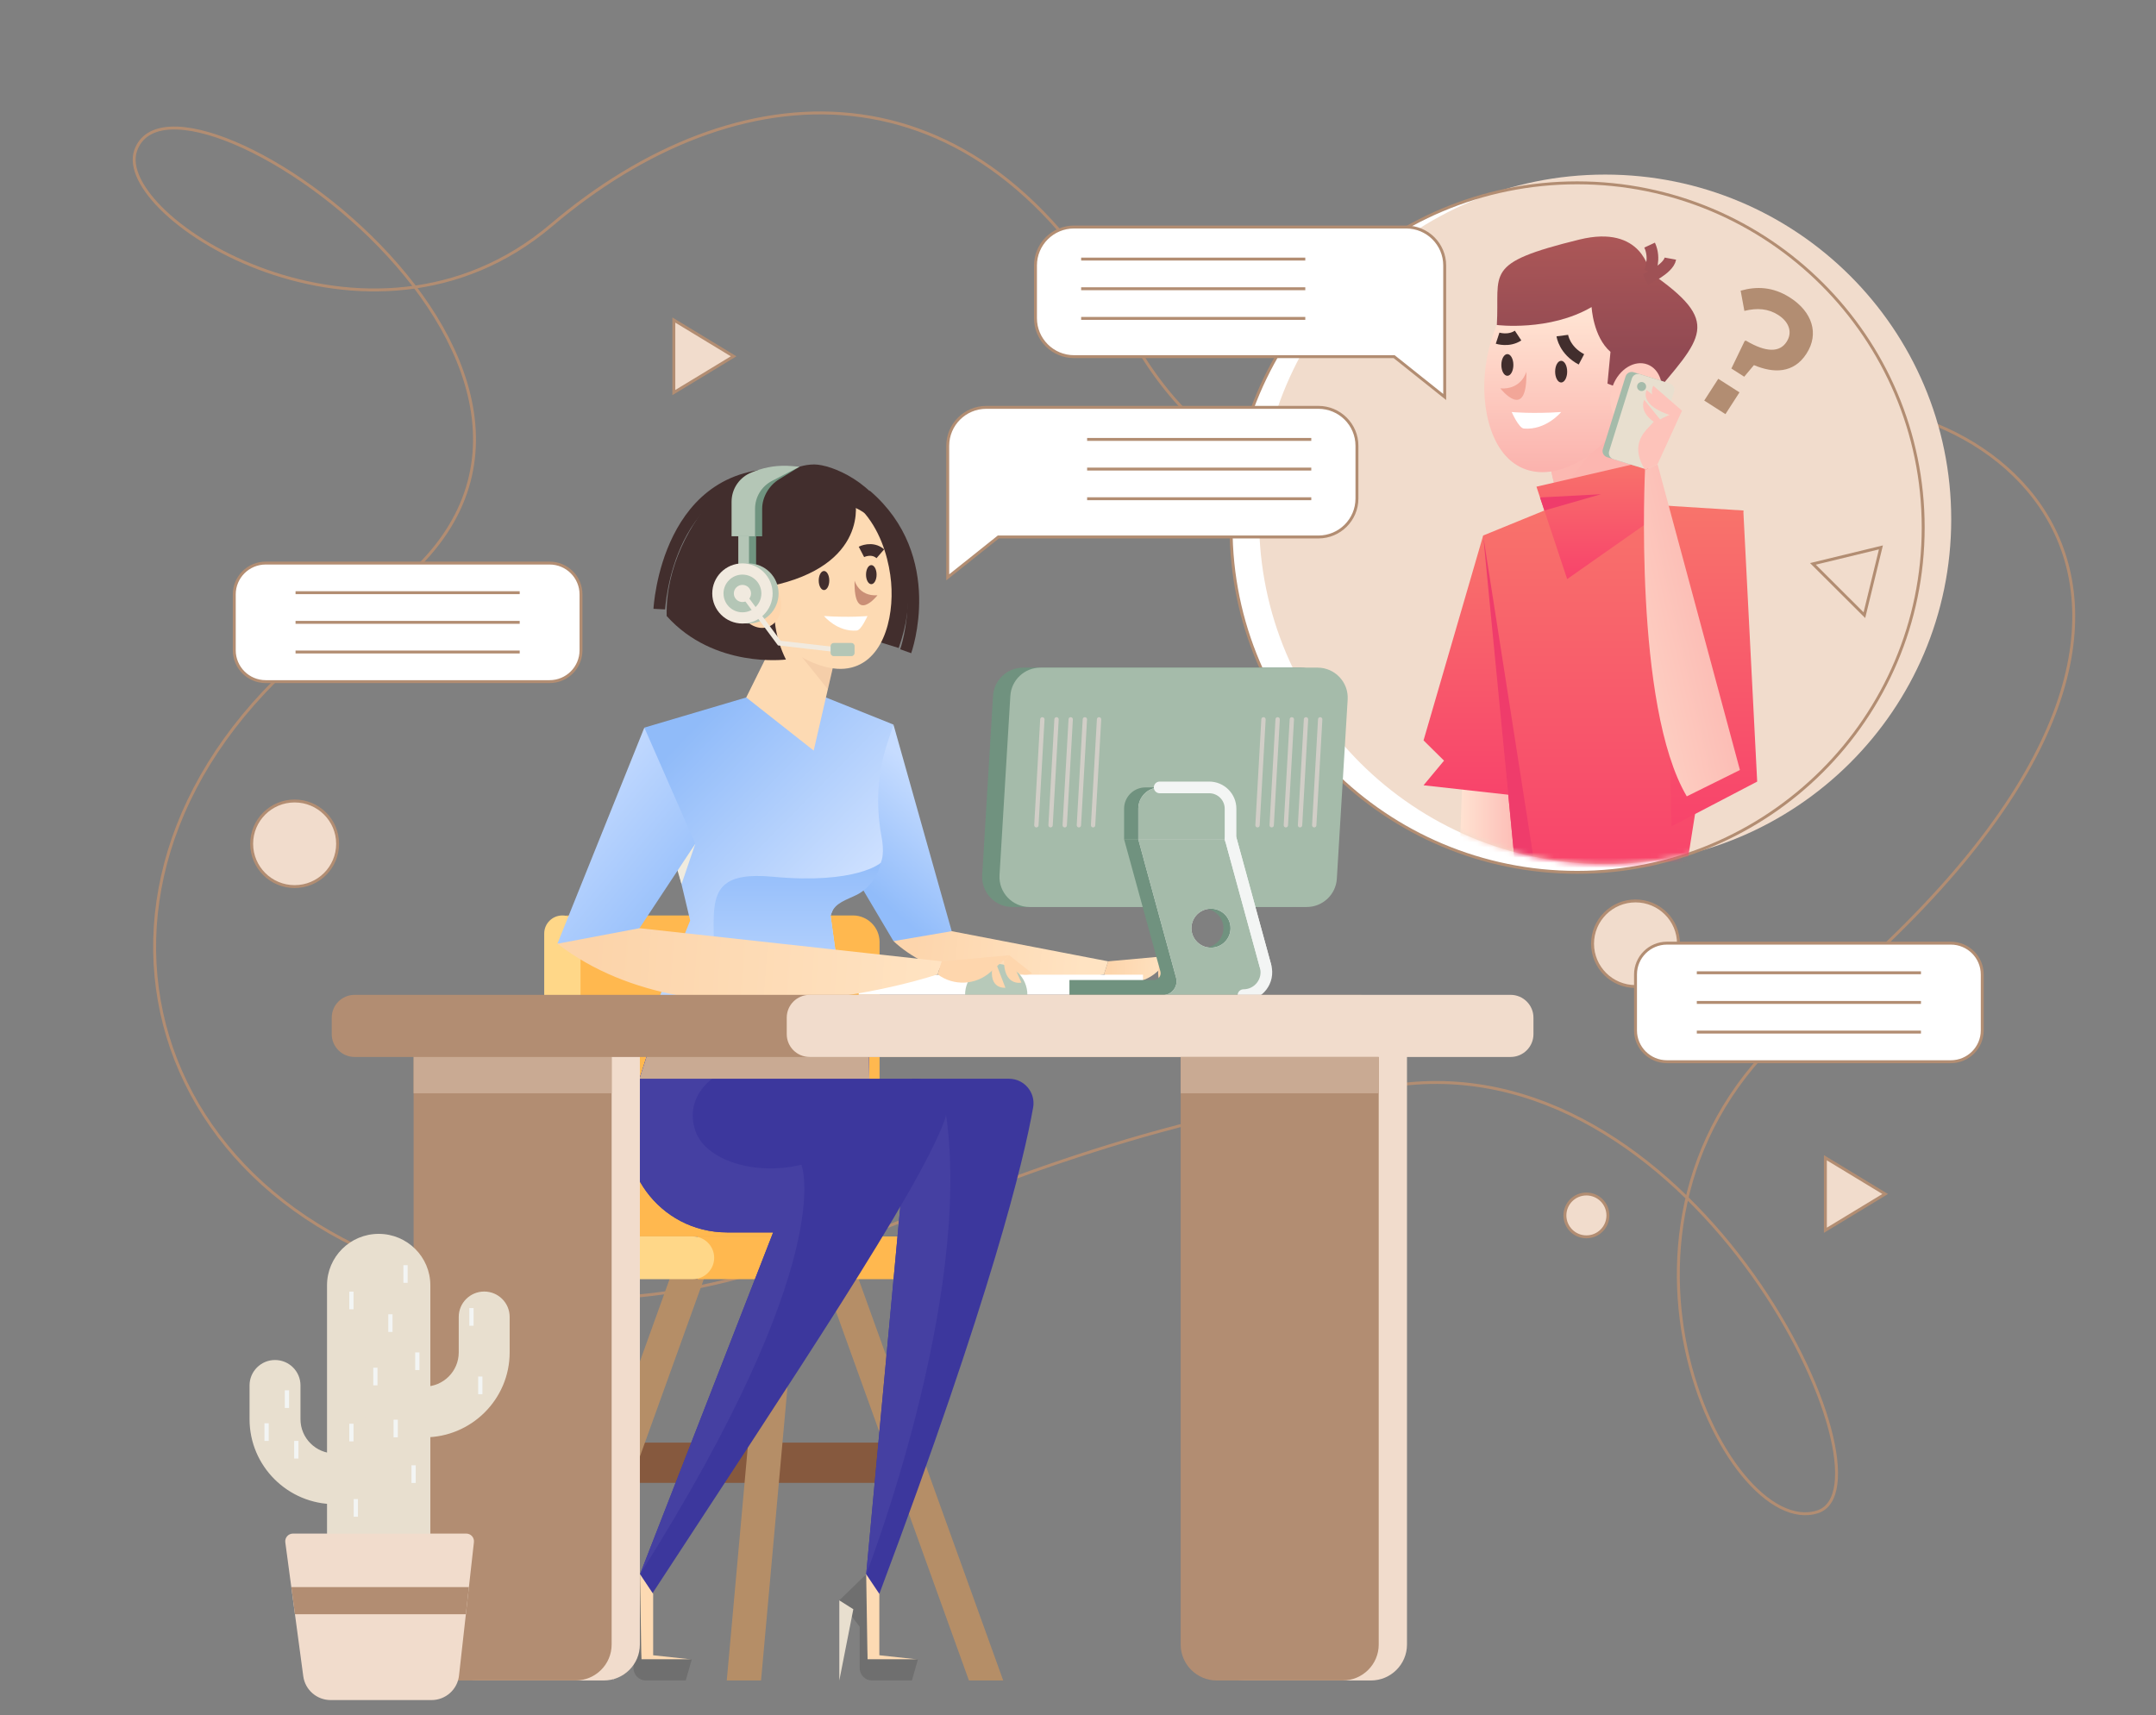 <svg width="421" height="335" viewBox="0 0 421 335" fill="none" xmlns="http://www.w3.org/2000/svg">
<rect x="0" y="0" width="421" height="335" fill="#808080" stroke="none"/>
<path d="M351.813 198.888C305.679 236.567 336.762 301.231 354.941 295.258C371.17 289.922 331.916 205.088 273.928 211.788C178.441 222.816 151.543 266.804 86.477 249.6C20.953 232.28 8.23 159.792 71.835 118.422C135.221 77.199 34.417 6.661 26.485 29.419C21.959 42.402 71.995 74.254 107.704 43.946C143.413 13.638 190.692 9.757 220.389 64.899C250.086 120.041 310.681 87.388 349.379 79.804C388.078 72.219 450.962 117.906 351.813 198.888Z" stroke="#B28D72" stroke-width="0.57" stroke-miterlimit="10"/>
<path d="M307.966 170.371C345.287 170.371 375.541 140.226 375.541 103.039C375.541 65.853 345.287 35.707 307.966 35.707C270.646 35.707 240.392 65.853 240.392 103.039C240.392 140.226 270.646 170.371 307.966 170.371Z" fill="white"/>
<path d="M313.439 168.761C350.759 168.761 381.014 138.615 381.014 101.428C381.014 64.242 350.759 34.096 313.439 34.096C276.118 34.096 245.864 64.242 245.864 101.428C245.864 138.615 276.118 168.761 313.439 168.761Z" fill="#F1DCCC"/>
<path d="M307.966 170.371C345.287 170.371 375.541 140.226 375.541 103.039C375.541 65.853 345.287 35.707 307.966 35.707C270.646 35.707 240.392 65.853 240.392 103.039C240.392 140.226 270.646 170.371 307.966 170.371Z" stroke="#B28D72" stroke-width="0.57" stroke-miterlimit="10"/>
<mask id="mask0_117_345" style="mask-type:alpha" maskUnits="userSpaceOnUse" x="245" y="34" width="137" height="135">
<path d="M313.439 168.761C350.759 168.761 381.014 138.615 381.014 101.428C381.014 64.242 350.759 34.096 313.439 34.096C276.118 34.096 245.864 64.242 245.864 101.428C245.864 138.615 276.118 168.761 313.439 168.761Z" fill="white"/>
</mask>
<g mask="url(#mask0_117_345)">
<path d="M296.068 170.371H284.895L285.774 145.965H295.516L296.068 170.371Z" fill="url(#paint0_linear_117_345)"/>
<path d="M289.618 104.587L277.974 144.602L281.973 148.558L277.974 153.369L299.179 155.735L289.618 104.587Z" fill="url(#paint1_linear_117_345)"/>
<path d="M296.068 171.248H329.041L340.416 99.704L322.119 98.559L301.566 99.704L289.618 104.587L296.068 171.248Z" fill="url(#paint2_linear_117_345)"/>
<path d="M307.136 110.368L322.119 98.559L316.634 80.471L300.72 82.551L307.136 110.368Z" fill="#FCB6B0"/>
<path d="M303.995 96.743L311.325 87.631L300.72 82.551L303.995 96.743Z" fill="#FCB8B1"/>
<path d="M289.943 72.928C289.206 81.247 291.955 91.445 300.303 92.179C308.652 92.913 318.756 83.017 319.493 74.698C320.229 66.38 323.315 52.549 311.99 51.551C295.538 50.104 290.679 64.606 289.943 72.928Z" fill="url(#paint3_linear_117_345)"/>
<path d="M305.073 65.541C305.073 65.541 305.448 68.419 308.803 70.185" stroke="#422E2D" stroke-width="2.28" stroke-miterlimit="10"/>
<path d="M292.438 66.044C292.438 66.044 294.598 66.753 296.434 65.537" stroke="#422E2D" stroke-width="2.28" stroke-miterlimit="10"/>
<path d="M295.192 80.471C295.192 80.471 299.078 80.856 304.846 80.471C304.846 80.471 301.912 84.061 297.563 83.697C296.565 83.613 295.192 80.471 295.192 80.471Z" fill="white"/>
<path d="M304.845 74.703C305.494 74.703 306.02 73.754 306.02 72.584C306.02 71.414 305.494 70.466 304.845 70.466C304.197 70.466 303.671 71.414 303.671 72.584C303.671 73.754 304.197 74.703 304.845 74.703Z" fill="#422E2D"/>
<path d="M294.342 73.394C294.99 73.394 295.516 72.445 295.516 71.275C295.516 70.105 294.99 69.157 294.342 69.157C293.693 69.157 293.167 70.105 293.167 71.275C293.167 72.445 293.693 73.394 294.342 73.394Z" fill="#422E2D"/>
<path d="M298.055 72.584C298.055 72.584 297.159 76.129 292.97 75.86C292.97 75.86 298.27 82.627 298.055 72.584Z" fill="#F2A698"/>
<path d="M322.119 78.088C332.493 65.726 336.442 63.058 322.119 53.162C322.119 53.162 320.721 43.761 308.403 46.786C289.416 51.45 292.902 53.162 292.287 63.473C292.287 63.473 302.526 64.782 310.79 59.97C310.79 59.97 311.076 65.763 314.478 68.721L313.889 74.921L322.119 78.088Z" fill="url(#paint4_linear_117_345)"/>
<path d="M322.119 53.162C322.119 53.162 323.365 50.569 322.119 47.868" stroke="#9F5155" stroke-width="2.28" stroke-miterlimit="10"/>
<path d="M321.281 54.584C321.281 54.584 325.79 52.583 326.169 50.511" stroke="#9F5155" stroke-width="2.28" stroke-miterlimit="10"/>
<path d="M324.034 78.725C325.256 75.504 324.212 72.127 321.702 71.181C319.193 70.236 316.167 72.08 314.945 75.3C313.723 78.52 314.767 81.897 317.277 82.843C319.787 83.789 322.812 81.945 324.034 78.725Z" fill="#FECCC0"/>
<path d="M325.092 99.704L321.282 90.119L300.021 95.052L306.021 113.098L325.092 99.704Z" fill="url(#paint5_linear_117_345)"/>
<path d="M300.721 97.158L312.627 96.525L301.567 99.704L300.721 97.158Z" fill="#EF3C6B"/>
<path d="M340.416 99.704L343.123 152.648L326.393 161.39L325.092 99.704H340.416Z" fill="url(#paint6_linear_117_345)"/>
<path d="M319.379 91.017L313.809 89.284C313.148 89.079 312.778 88.378 312.984 87.719L317.425 73.52C317.632 72.861 318.335 72.492 318.996 72.698L324.566 74.43C325.227 74.635 325.597 75.336 325.391 75.995L320.949 90.194C320.739 90.857 320.04 91.222 319.379 91.017Z" fill="#A5BBAA"/>
<path d="M320.894 91.491L315.042 89.674C314.381 89.469 314.011 88.768 314.217 88.109L318.659 73.91C318.865 73.251 319.568 72.882 320.229 73.088L326.081 74.904C326.742 75.109 327.112 75.81 326.906 76.469L322.465 90.668C322.258 91.327 321.555 91.696 320.894 91.491Z" fill="#E8DFCF"/>
<path d="M320.553 76.372C321.041 76.372 321.437 75.978 321.437 75.491C321.437 75.005 321.041 74.61 320.553 74.61C320.065 74.61 319.669 75.005 319.669 75.491C319.669 75.978 320.065 76.372 320.553 76.372Z" fill="#A5BBAA"/>
<path d="M339.755 150.387L323.665 90.664L321.223 91.767C321.223 91.767 318.941 137.915 329.378 155.53L339.755 150.387Z" fill="url(#paint7_linear_117_345)"/>
<path d="M323.664 90.664L328.443 80.215C328.443 80.215 315.863 83.185 321.223 91.767L323.664 90.664Z" fill="#FDC3BA"/>
<path d="M328.443 80.215L322.84 75.336C322.84 75.336 320.869 78.6 327.437 80.84L328.443 80.215Z" fill="#FDC3BA"/>
<path d="M321.21 84.267L324.388 82.195L321.067 78.088C321.067 78.088 319.888 80.215 322.915 82.371L321.21 84.267Z" fill="#FDC3BA"/>
<path d="M327.441 80.84L321.539 76.179C321.539 76.179 319.834 79.149 326.532 81.209L327.441 80.84Z" fill="#FDC3BA"/>
<path d="M296.068 171.248L289.618 104.587L300.021 171.248H296.068Z" fill="#EF3C6B"/>
</g>
<path d="M175.355 281.75H121.605V289.611H175.355V281.75Z" fill="#86593E"/>
<path d="M195.895 328.204H189.201L157.677 240.695H164.371L195.895 328.204Z" fill="#B58E67"/>
<path d="M141.915 328.204H148.609L156.49 240.695H149.796L141.915 328.204Z" fill="#B58E67"/>
<path d="M102.505 328.204H109.199L140.723 240.695H134.034L102.505 328.204Z" fill="#B58E67"/>
<path d="M166.548 178.791H110.98C109.797 178.791 108.837 179.747 108.837 180.926V238.081C108.837 239.96 110.365 241.479 112.247 241.479H171.751V183.975C171.751 181.11 169.423 178.791 166.548 178.791Z" fill="#FFB84F"/>
<path d="M188.966 249.831H136.223V241.483H188.97C191.285 241.483 193.159 243.354 193.159 245.657C193.154 247.96 191.281 249.831 188.966 249.831Z" fill="#FFB84F"/>
<path d="M113.358 232.51V182.323C113.358 180.372 111.771 178.791 109.813 178.791C107.856 178.791 106.269 180.372 106.269 182.323V233.169C106.269 242.368 113.754 249.827 122.986 249.827H135.267C137.583 249.827 139.456 247.956 139.456 245.653C139.456 243.346 137.578 241.479 135.267 241.479H122.363C117.387 241.479 113.358 237.465 113.358 232.51Z" fill="#FFD788"/>
<path d="M170.249 240.695H141.983C128.759 240.695 119.358 227.871 123.387 215.32L128.056 200.772L169.512 195.78L170.249 240.695Z" fill="#3C379D"/>
<path d="M174.467 141.515L186.385 183.808H174.467L161.934 162.661L174.467 141.515Z" fill="url(#paint8_linear_117_345)"/>
<path d="M185.838 181.865L216.394 187.755L215.565 190.293C215.565 190.293 188.448 196.736 174.467 183.808L185.838 181.865Z" fill="url(#paint9_linear_117_345)"/>
<path d="M216.394 187.755L229.537 186.564L225.896 189.831C223.004 192.424 218.676 192.617 215.564 190.293L216.394 187.755Z" fill="url(#paint10_linear_117_345)"/>
<path d="M229.542 186.564L231.929 191.912C231.929 191.912 228.46 192.697 228.523 187.474L229.542 186.564Z" fill="url(#paint11_linear_117_345)"/>
<path d="M226.632 187.26L228.796 192.911C228.796 192.911 224.797 193.355 226.632 187.26Z" fill="url(#paint12_linear_117_345)"/>
<path d="M229.542 186.564L234.009 190.087C234.009 190.087 230.994 191.673 229.23 187.26L229.542 186.564Z" fill="url(#paint13_linear_117_345)"/>
<path d="M223.189 190.364H167.676V194.295H223.189V190.364Z" fill="white"/>
<path d="M174.467 141.515L161.281 136.217H145.717L125.82 142.11L134.767 179.781L126.603 200.113H165.142L162.186 178.841L162.308 178.468C163.016 176.324 164.603 174.617 166.628 173.601C170.076 171.873 172.071 169.545 172.353 167.066C172.48 165.967 172.379 164.7 172.13 163.362C171.006 157.321 171.309 151.104 173.233 145.265L174.467 141.515Z" fill="url(#paint14_linear_117_345)"/>
<path d="M167.326 174.747C169.482 173.664 171.385 171.324 171.983 168.521C171.983 168.521 167.259 172.75 150.869 171.231C131.966 169.478 143.759 183.397 137.006 200.109H165.141L162.186 178.837L162.308 178.463C163.019 176.316 165.305 175.762 167.326 174.747Z" fill="url(#paint15_linear_117_345)"/>
<path d="M158.89 146.591L145.717 136.212L152.697 122.138H164.531L158.89 146.591Z" fill="#FDDAB3"/>
<path d="M161.652 134.614L155.206 126.606L164.531 122.138L161.652 134.614Z" fill="#CA8F76" fill-opacity="0.16"/>
<path d="M152.032 93.248C152.032 93.248 155.122 90.71 158.991 90.71C162.368 90.71 171.04 94.259 174.265 102.376C177.49 110.493 178.707 117.356 175.49 126.556L161.256 122.134L152.032 93.248Z" fill="#422E2D"/>
<path d="M174.004 113.682C174.652 120.993 172.236 129.958 164.898 130.604C157.56 131.25 146.605 122.55 145.953 115.238C145.304 107.926 144.668 95.765 154.621 94.888C169.086 93.617 173.355 106.366 174.004 113.682Z" fill="#FDDAB3"/>
<path d="M168.211 107.788C168.211 107.788 170.253 106.726 171.903 108.153" stroke="#422E2D" stroke-width="2.28" stroke-miterlimit="10"/>
<path d="M145.022 114.088C145.022 114.088 162.296 113.891 166.106 98.869C166.106 98.869 168.733 99.318 172.358 103.371C172.358 103.371 170.623 94.494 156.225 94.494C141.545 94.494 145.022 114.088 145.022 114.088Z" fill="#422E2D"/>
<path d="M165.84 97.745C165.84 97.745 168.686 109.445 150.255 113.342" stroke="#422E2D" stroke-width="2.28" stroke-miterlimit="10"/>
<path d="M152.032 111.366C152.032 111.366 149.194 120.309 153.467 128.808C153.467 128.808 139.435 130.637 130.182 120.309C129.954 110.988 134.628 101.944 140.5 95.929C145.414 90.895 159.378 89.255 162.919 98.869C162.923 98.869 153.295 98.593 152.032 111.366Z" fill="#422E2D"/>
<path d="M176.854 127.189C176.854 127.189 183.396 108.937 169.104 96.701" stroke="#422E2D" stroke-width="2.28" stroke-miterlimit="10"/>
<path d="M128.742 118.963C128.742 118.963 130.174 90.71 154.512 92.787" stroke="#422E2D" stroke-width="2.28" stroke-miterlimit="10"/>
<path d="M169.39 120.31C169.39 120.31 165.975 120.649 160.902 120.31C160.902 120.31 163.483 123.464 167.302 123.145C168.181 123.074 169.39 120.31 169.39 120.31Z" fill="white"/>
<path d="M160.903 115.242C161.472 115.242 161.934 114.408 161.934 113.38C161.934 112.351 161.472 111.517 160.903 111.517C160.333 111.517 159.871 112.351 159.871 113.38C159.871 114.408 160.333 115.242 160.903 115.242Z" fill="#422E2D"/>
<path d="M170.139 114.093C170.709 114.093 171.17 113.259 171.17 112.23C171.17 111.201 170.709 110.368 170.139 110.368C169.569 110.368 169.107 111.201 169.107 112.23C169.107 113.259 169.569 114.093 170.139 114.093Z" fill="#422E2D"/>
<path d="M166.872 113.38C166.872 113.38 167.659 116.496 171.343 116.261C171.343 116.257 166.682 122.206 166.872 113.38Z" fill="#CA8F76"/>
<path d="M150.033 122.417C152.241 121.586 153.159 118.617 152.085 115.787C151.011 112.957 148.351 111.337 146.144 112.168C143.936 113 143.017 115.969 144.091 118.799C145.165 121.629 147.826 123.249 150.033 122.417Z" fill="#FED6AD"/>
<path d="M147.642 102.234H145.558V113.342H147.642V102.234Z" fill="#709480"/>
<path d="M146.252 102.234H144.168V113.342H146.252V102.234Z" fill="#B4C6B6"/>
<path d="M148.829 104.738V99.36C148.829 97.061 150.193 94.775 152.167 93.588C153.199 92.967 156.125 91.155 156.125 91.155C156.125 91.155 151.052 91.159 148.795 92.023L148.202 92.25C145.819 93.16 144.244 95.442 144.244 97.984V104.742H148.829V104.738Z" fill="#709480"/>
<path d="M147.439 104.738V99.36C147.439 97.061 148.727 94.956 150.778 93.903L156.12 91.155L154.487 91.017C152.083 90.815 149.662 91.159 147.406 92.019L146.812 92.246C144.429 93.156 142.854 95.438 142.854 97.98V104.738H147.439Z" fill="#B4C6B6"/>
<path d="M146.138 121.778C149.393 121.778 152.032 119.148 152.032 115.905C152.032 112.661 149.393 110.032 146.138 110.032C142.883 110.032 140.244 112.661 140.244 115.905C140.244 119.148 142.883 121.778 146.138 121.778Z" fill="#B4C6B6"/>
<path d="M144.976 121.778C148.231 121.778 150.87 119.148 150.87 115.905C150.87 112.661 148.231 110.032 144.976 110.032C141.721 110.032 139.082 112.661 139.082 115.905C139.082 119.148 141.721 121.778 144.976 121.778Z" fill="#F1EADF"/>
<path d="M144.976 119.588C147.017 119.588 148.672 117.939 148.672 115.905C148.672 113.871 147.017 112.222 144.976 112.222C142.934 112.222 141.279 113.871 141.279 115.905C141.279 117.939 142.934 119.588 144.976 119.588Z" fill="#B4C6B6"/>
<path d="M144.976 117.579C145.903 117.579 146.655 116.829 146.655 115.905C146.655 114.981 145.903 114.231 144.976 114.231C144.048 114.231 143.296 114.981 143.296 115.905C143.296 116.829 144.048 117.579 144.976 117.579Z" fill="#F1EADF"/>
<path d="M165.942 127.663L151.914 126.052L144.593 116.186L145.363 115.62L152.436 125.15L166.051 126.711L165.942 127.663Z" fill="#F1EADF"/>
<path d="M166.253 128.146H162.809C162.468 128.146 162.19 127.869 162.19 127.529V126.182C162.19 125.843 162.468 125.566 162.809 125.566H166.253C166.594 125.566 166.872 125.843 166.872 126.182V127.529C166.868 127.869 166.594 128.146 166.253 128.146Z" fill="#B4C6B6"/>
<path d="M135.768 164.796L133.082 172.683L131.486 167.229L135.768 164.796Z" fill="#EFEBDF"/>
<path d="M125.82 142.106L108.841 184.315H122.869L135.768 164.796L125.82 142.106Z" fill="url(#paint16_linear_117_345)"/>
<path d="M200.615 194.295H188.448C188.448 190.947 191.172 188.233 194.532 188.233C197.891 188.233 200.615 190.947 200.615 194.295Z" fill="#B7C9B9"/>
<path d="M124.872 181.282L183.922 187.755L183.093 190.293C183.093 190.293 137.01 205.978 108.841 184.315L124.872 181.282Z" fill="url(#paint17_linear_117_345)"/>
<path d="M183.922 187.755L197.066 186.564L193.424 189.831C190.532 192.424 186.204 192.617 183.093 190.293L183.922 187.755Z" fill="#FED6AD"/>
<path d="M197.066 186.564L199.453 191.912C199.453 191.912 195.984 192.697 196.047 187.474L197.066 186.564Z" fill="#FED6AD"/>
<path d="M194.161 187.26L196.325 192.911C196.325 192.911 192.325 193.355 194.161 187.26Z" fill="#FED6AD"/>
<path d="M197.065 186.564L201.532 190.087C201.532 190.087 198.518 191.673 196.754 187.26L197.065 186.564Z" fill="#FED6AD"/>
<path d="M251.771 177.142H197.68C194.296 177.142 191.601 174.306 191.791 170.938L193.904 135.935C194.081 132.823 196.662 130.39 199.794 130.39H253.884C257.269 130.39 259.963 133.226 259.774 136.594L257.66 171.596C257.484 174.709 254.899 177.142 251.771 177.142Z" fill="#70927F"/>
<path d="M255.155 177.142H201.065C197.68 177.142 194.986 174.306 195.175 170.938L197.289 135.935C197.466 132.823 200.046 130.39 203.179 130.39H257.269C260.654 130.39 263.348 133.226 263.159 136.594L261.045 171.596C260.868 174.709 258.283 177.142 255.155 177.142Z" fill="#A5BBAA"/>
<path d="M236.378 163.911H219.5L226.586 189.727C226.817 190.574 226.178 191.409 225.298 191.409H208.828V194.358H227.824H239.094C241.919 194.358 243.969 191.681 243.228 188.967L236.378 163.911ZM235.082 185.083C232.972 185.083 231.263 183.38 231.263 181.278C231.263 179.176 232.972 177.473 235.082 177.473C237.191 177.473 238.9 179.176 238.9 181.278C238.896 183.38 237.191 185.083 235.082 185.083Z" fill="#70927F"/>
<path d="M233.338 153.785H223.672C221.365 153.785 219.5 155.647 219.5 157.942V163.907H237.515V157.942C237.51 155.647 235.641 153.785 233.338 153.785Z" fill="#70927F"/>
<path d="M236.113 153.785H226.447C224.139 153.785 222.274 155.647 222.274 157.942V163.907H240.289V157.942C240.285 155.647 238.416 153.785 236.113 153.785Z" fill="#E3E3E3"/>
<path d="M247.126 188.728L240.34 163.907H222.271L223.285 167.624H223.277L229.651 190.935C230.105 192.6 228.91 194.228 227.213 194.354H227.819H230.594H239.026H242.811C245.758 194.358 247.901 191.564 247.126 188.728ZM236.467 185.083C234.357 185.083 232.648 183.38 232.648 181.278C232.648 179.176 234.357 177.473 236.467 177.473C238.576 177.473 240.285 179.176 240.285 181.278C240.285 183.38 238.576 185.083 236.467 185.083Z" fill="#E3E3E3"/>
<path d="M236.113 153.785H226.447C224.139 153.785 222.274 155.647 222.274 157.942V163.907H240.289V157.942C240.285 155.647 238.416 153.785 236.113 153.785Z" fill="#A5BBAA"/>
<path d="M247.126 188.728L240.34 163.907H222.271L223.285 167.624H223.277L229.651 190.935C230.105 192.6 228.91 194.228 227.213 194.354H227.819H230.594H239.026H242.811C245.758 194.358 247.901 191.564 247.126 188.728ZM236.467 185.083C234.357 185.083 232.648 183.38 232.648 181.278C232.648 179.176 234.357 177.473 236.467 177.473C238.576 177.473 240.285 179.176 240.285 181.278C240.285 183.38 238.576 185.083 236.467 185.083Z" fill="#A5BBAA"/>
<path d="M247.127 188.728L240.34 163.907H240.286V157.942C240.286 155.643 238.416 153.785 236.113 153.785H226.447" stroke="#F3F5F4" stroke-width="2.28" stroke-miterlimit="10" stroke-linecap="round" stroke-linejoin="round"/>
<path d="M240.34 163.911L247.126 188.728C247.901 191.564 245.758 194.354 242.811 194.354" stroke="#F3F5F4" stroke-width="2.28" stroke-miterlimit="10" stroke-linecap="round" stroke-linejoin="round"/>
<path d="M202.375 161.6C202.367 161.6 202.358 161.6 202.35 161.6C202.114 161.587 201.937 161.386 201.95 161.155L203.116 140.466C203.129 140.231 203.327 140.047 203.562 140.067C203.798 140.08 203.975 140.281 203.962 140.512L202.796 161.201C202.788 161.428 202.598 161.6 202.375 161.6Z" fill="#D1CEC7"/>
<path d="M205.146 161.6C205.137 161.6 205.129 161.6 205.12 161.6C204.885 161.587 204.708 161.386 204.72 161.155L205.887 140.466C205.899 140.231 206.097 140.047 206.333 140.067C206.569 140.08 206.745 140.281 206.733 140.512L205.567 161.201C205.554 161.428 205.369 161.6 205.146 161.6Z" fill="#D1CEC7"/>
<path d="M207.911 161.6C207.903 161.6 207.894 161.6 207.886 161.6C207.65 161.587 207.473 161.386 207.486 161.155L208.652 140.466C208.665 140.231 208.858 140.047 209.098 140.067C209.334 140.08 209.511 140.281 209.498 140.512L208.332 161.201C208.324 161.428 208.134 161.6 207.911 161.6Z" fill="#D1CEC7"/>
<path d="M210.677 161.6C210.668 161.6 210.66 161.6 210.652 161.6C210.416 161.587 210.239 161.386 210.252 161.155L211.418 140.466C211.43 140.231 211.632 140.047 211.864 140.067C212.1 140.08 212.277 140.281 212.264 140.512L211.098 161.201C211.089 161.428 210.9 161.6 210.677 161.6Z" fill="#D1CEC7"/>
<path d="M213.447 161.6C213.439 161.6 213.43 161.6 213.422 161.6C213.186 161.587 213.009 161.386 213.022 161.155L214.188 140.466C214.201 140.231 214.403 140.047 214.635 140.067C214.87 140.08 215.047 140.281 215.035 140.512L213.868 161.201C213.856 161.428 213.67 161.6 213.447 161.6Z" fill="#D1CEC7"/>
<path d="M245.557 161.6C245.548 161.6 245.54 161.6 245.531 161.6C245.296 161.587 245.119 161.386 245.131 161.155L246.298 140.466C246.31 140.231 246.512 140.047 246.744 140.067C246.98 140.08 247.156 140.281 247.144 140.512L245.978 161.201C245.969 161.428 245.78 161.6 245.557 161.6Z" fill="#D1CEC7"/>
<path d="M248.322 161.6C248.314 161.6 248.305 161.6 248.297 161.6C248.061 161.587 247.884 161.386 247.897 161.155L249.063 140.466C249.076 140.231 249.274 140.047 249.51 140.067C249.745 140.08 249.922 140.281 249.909 140.512L248.743 161.201C248.735 161.428 248.55 161.6 248.322 161.6Z" fill="#D1CEC7"/>
<path d="M251.093 161.6C251.084 161.6 251.076 161.6 251.068 161.6C250.832 161.587 250.655 161.386 250.668 161.155L251.834 140.466C251.846 140.231 252.044 140.047 252.28 140.067C252.516 140.08 252.693 140.281 252.68 140.512L251.514 161.201C251.505 161.428 251.316 161.6 251.093 161.6Z" fill="#D1CEC7"/>
<path d="M253.858 161.6C253.85 161.6 253.842 161.6 253.833 161.6C253.597 161.587 253.421 161.386 253.433 161.155L254.599 140.466C254.612 140.231 254.806 140.047 255.046 140.067C255.281 140.08 255.458 140.281 255.446 140.512L254.284 161.201C254.271 161.428 254.082 161.6 253.858 161.6Z" fill="#D1CEC7"/>
<path d="M256.629 161.6C256.621 161.6 256.612 161.6 256.604 161.6C256.368 161.587 256.191 161.386 256.204 161.155L257.37 140.466C257.383 140.231 257.585 140.047 257.816 140.067C258.052 140.08 258.229 140.281 258.216 140.512L257.05 161.201C257.037 161.428 256.852 161.6 256.629 161.6Z" fill="#D1CEC7"/>
<path d="M197.011 210.684H178.112L168.787 311.29H171.705C193.635 252.835 199.933 226.533 201.739 216.293C202.257 213.365 199.996 210.684 197.011 210.684Z" fill="#3C379D"/>
<path d="M169.141 307.46C169.141 307.46 190.077 253.695 184.688 217.363C184.343 215.051 178.112 210.688 178.112 210.688L169.141 307.46Z" fill="#4540A2"/>
<path d="M178.71 210.684H162.662L124.974 307.456L127.335 311.286C154.494 269.69 179.291 232.775 184.427 218.86C185.892 214.896 182.958 210.684 178.71 210.684Z" fill="#3C379D"/>
<path d="M156.49 227.476C147.317 229.717 137.655 226.541 135.769 220.811C133.63 214.313 139.082 210.688 139.082 210.688L135.057 199.929L128.052 200.772L123.383 215.32C119.358 227.871 128.755 240.695 141.978 240.695H150.975L124.974 307.456C163.976 245.624 156.49 227.476 156.49 227.476Z" fill="#4540A2"/>
<path d="M127.605 202.173H169.571L169.756 210.684H124.873L127.605 202.173Z" fill="#C9AA93"/>
<path d="M171.709 311.29V323.279L179.241 324.097H169.402L168.788 316.765L165.314 312.222L169.141 307.46L171.709 311.29Z" fill="#FDDAB3"/>
<path d="M179.241 324.097L178.067 328.204H170.291C168.952 328.204 167.866 327.122 167.866 325.788V317.704L163.892 312.553L169.141 307.456L169.402 324.093H179.241V324.097Z" fill="#6F6F6F"/>
<path d="M163.892 312.557V328.204L166.628 314.29L163.892 312.557Z" fill="#E8DFCF"/>
<path d="M127.542 311.29V323.279L135.078 324.097H125.24L124.625 316.765L121.147 312.222L124.979 307.46L127.542 311.29Z" fill="#FDDAB3"/>
<path d="M135.078 324.097L133.904 328.204H126.128C124.789 328.204 123.703 327.122 123.703 325.788V317.704L119.729 312.553L124.978 307.456L125.239 324.093H135.078V324.097Z" fill="#6F6F6F"/>
<path d="M119.729 312.557V328.204L122.461 314.29L119.729 312.557Z" fill="#E8DFCF"/>
<path d="M117.901 328.204H93.327C89.437 328.204 86.279 325.062 86.279 321.182V202.173H124.948V321.182C124.948 325.062 121.795 328.204 117.901 328.204Z" fill="#F1DCCC"/>
<path d="M112.386 328.204H87.812C83.922 328.204 80.765 325.062 80.765 321.182V202.173H119.434V321.182C119.434 325.062 116.276 328.204 112.386 328.204Z" fill="#B28D72"/>
<path d="M267.694 328.204H243.12C239.23 328.204 236.072 325.062 236.072 321.182V202.173H274.741V321.182C274.741 325.062 271.584 328.204 267.694 328.204Z" fill="#F1DCCC"/>
<path d="M262.174 328.204H237.6C233.71 328.204 230.553 325.062 230.553 321.182V202.173H269.222V321.182C269.222 325.062 266.068 328.204 262.174 328.204Z" fill="#B28D72"/>
<path d="M69.246 206.431H265.403C267.87 206.431 269.869 204.438 269.869 201.98V198.75C269.869 196.292 267.87 194.299 265.403 194.299H69.246C66.779 194.299 64.779 196.292 64.779 198.75V201.98C64.779 204.438 66.779 206.431 69.246 206.431Z" fill="#B28D72"/>
<path d="M158.094 206.431H294.969C297.436 206.431 299.436 204.438 299.436 201.98V198.75C299.436 196.292 297.436 194.299 294.969 194.299H158.094C155.627 194.299 153.627 196.292 153.627 198.75V201.98C153.627 204.438 155.627 206.431 158.094 206.431Z" fill="#F1DCCC"/>
<path d="M119.434 206.431H80.765V213.524H119.434V206.431Z" fill="#C9AA93"/>
<path d="M269.222 206.431H230.553V213.524H269.222V206.431Z" fill="#C9AA93"/>
<path d="M282.104 77.534L272.232 69.656H209.734C205.57 69.656 202.198 66.292 202.198 62.147V51.845C202.198 47.696 205.575 44.336 209.734 44.336H274.568C278.732 44.336 282.104 47.7 282.104 51.845V77.534Z" fill="white" stroke="#B28D72" stroke-width="0.57" stroke-miterlimit="10"/>
<path d="M211.115 50.599H254.882" stroke="#B28D72" stroke-width="0.57" stroke-miterlimit="10"/>
<path d="M211.115 56.392H254.882" stroke="#B28D72" stroke-width="0.57" stroke-miterlimit="10"/>
<path d="M211.115 62.185H254.882" stroke="#B28D72" stroke-width="0.57" stroke-miterlimit="10"/>
<path d="M185.063 112.755L194.936 104.877H257.433C261.597 104.877 264.969 101.512 264.969 97.368V87.065C264.969 82.916 261.593 79.556 257.433 79.556H192.599C188.436 79.556 185.063 82.921 185.063 87.065V112.755Z" fill="white" stroke="#B28D72" stroke-width="0.57" stroke-miterlimit="10"/>
<path d="M256.053 85.819H212.281" stroke="#B28D72" stroke-width="0.57" stroke-miterlimit="10"/>
<path d="M256.053 91.612H212.281" stroke="#B28D72" stroke-width="0.57" stroke-miterlimit="10"/>
<path d="M256.053 97.406H212.281" stroke="#B28D72" stroke-width="0.57" stroke-miterlimit="10"/>
<path d="M340.686 66.585L340.939 66.531C344.943 68.918 347.549 68.805 348.858 66.774L348.896 66.711C350.007 64.987 349.452 62.936 347.229 61.514C345.284 60.268 343.12 60.1 340.623 60.721L339.895 56.774C342.998 55.889 346.21 55.985 349.544 58.124C353.872 60.893 355.257 65.172 352.777 69.023L352.74 69.086C350.239 72.966 346.294 72.92 342.488 71.309L340.59 73.574L338.085 71.972L340.686 66.585ZM335.525 73.981L339.668 76.632L336.927 80.882L332.784 78.231L335.525 73.981Z" fill="#B28D72"/>
<path d="M73.946 240.98C68.371 240.98 63.858 245.481 63.858 251.031V315.955C63.858 317.407 65.037 318.581 66.494 318.581H81.397C82.854 318.581 84.033 317.407 84.033 315.955V251.031C84.037 245.481 79.52 240.98 73.946 240.98Z" fill="#E8DFCF"/>
<path d="M82.875 280.718H76.236C73.491 280.718 71.264 278.499 71.264 275.764C71.264 273.029 73.491 270.81 76.236 270.81H82.875C86.571 270.81 89.577 267.815 89.577 264.132V257.197C89.577 254.462 91.804 252.243 94.549 252.243C97.294 252.243 99.521 254.462 99.521 257.197V264.132C99.521 273.276 92.053 280.718 82.875 280.718Z" fill="#E8DFCF"/>
<path d="M72.337 293.773H65.378C56.2 293.773 48.731 286.331 48.731 277.186V270.571C48.731 267.836 50.959 265.616 53.703 265.616C56.448 265.616 58.675 267.836 58.675 270.571V277.186C58.675 280.869 61.681 283.864 65.378 283.864H72.337C75.082 283.864 77.309 286.083 77.309 288.818C77.309 291.553 75.082 293.773 72.337 293.773Z" fill="#E8DFCF"/>
<path d="M69.032 252.26H68.203V255.708H69.032V252.26Z" fill="#F3F5F4"/>
<path d="M79.599 247.092H78.769V250.54H79.599V247.092Z" fill="#F3F5F4"/>
<path d="M73.714 267.122H72.885V270.566H73.714V267.122Z" fill="#F3F5F4"/>
<path d="M76.648 256.686H75.818V260.134H76.648V256.686Z" fill="#F3F5F4"/>
<path d="M81.178 286.18H80.349V289.628H81.178V286.18Z" fill="#F3F5F4"/>
<path d="M92.473 255.473H91.644V258.921H92.473V255.473Z" fill="#F3F5F4"/>
<path d="M69.032 278.058H68.203V281.507H69.032V278.058Z" fill="#F3F5F4"/>
<path d="M69.895 292.778H69.065V296.227H69.895V292.778Z" fill="#F3F5F4"/>
<path d="M77.68 277.27H76.851V280.718H77.68V277.27Z" fill="#F3F5F4"/>
<path d="M52.47 277.97H51.641V281.419H52.47V277.97Z" fill="#F3F5F4"/>
<path d="M56.445 271.535H55.615V274.984H56.445V271.535Z" fill="#F3F5F4"/>
<path d="M58.272 281.414H57.442V284.863H58.272V281.414Z" fill="#F3F5F4"/>
<path d="M81.906 264.131H81.077V267.58H81.906V264.131Z" fill="#F3F5F4"/>
<path d="M94.203 268.842H93.374V272.29H94.203V268.842Z" fill="#F3F5F4"/>
<path d="M91.041 299.515H57.21C56.296 299.515 55.593 300.317 55.711 301.219L59.218 327.365C59.576 330.037 61.862 332.03 64.569 332.03H84.268C87.017 332.03 89.328 329.97 89.631 327.248L92.544 301.185C92.641 300.296 91.942 299.515 91.041 299.515Z" fill="#F1DCCC"/>
<path d="M90.97 315.271L91.559 309.973H56.886L57.597 315.271H90.97Z" fill="#B28D72"/>
<path d="M57.534 173.157C62.168 173.157 65.925 169.414 65.925 164.796C65.925 160.179 62.168 156.436 57.534 156.436C52.9 156.436 49.144 160.179 49.144 164.796C49.144 169.414 52.9 173.157 57.534 173.157Z" fill="#F1DCCC" stroke="#B28D72" stroke-width="0.57" stroke-miterlimit="10"/>
<path d="M319.367 192.676C324.001 192.676 327.758 188.933 327.758 184.315C327.758 179.698 324.001 175.955 319.367 175.955C314.733 175.955 310.977 179.698 310.977 184.315C310.977 188.933 314.733 192.676 319.367 192.676Z" fill="#F1DCCC" stroke="#B28D72" stroke-width="0.57" stroke-miterlimit="10"/>
<path d="M309.776 241.559C312.095 241.559 313.974 239.686 313.974 237.376C313.974 235.067 312.095 233.194 309.776 233.194C307.458 233.194 305.579 235.067 305.579 237.376C305.579 239.686 307.458 241.559 309.776 241.559Z" fill="#F1DCCC" stroke="#B28D72" stroke-width="0.57" stroke-miterlimit="10"/>
<path d="M367.285 106.911L364.056 120.146L354.007 110.128L367.285 106.911Z" fill="#F1DCCC" stroke="#B28D72" stroke-width="0.57" stroke-miterlimit="10"/>
<path d="M143.253 69.589L131.579 76.67V62.504L143.253 69.589Z" fill="#F1DCCC" stroke="#B28D72" stroke-width="0.57" stroke-miterlimit="10"/>
<path d="M368.114 233.194L356.439 240.275V226.113L368.114 233.194Z" fill="#F1DCCC" stroke="#B28D72" stroke-width="0.57" stroke-miterlimit="10"/>
<path d="M380.933 207.358H325.504C322.115 207.358 319.366 204.618 319.366 201.242V190.318C319.366 186.941 322.115 184.202 325.504 184.202H380.933C384.322 184.202 387.071 186.941 387.071 190.318V201.242C387.071 204.618 384.322 207.358 380.933 207.358Z" fill="white" stroke="#B28D72" stroke-width="0.57" stroke-miterlimit="10"/>
<path d="M375.106 189.987H331.335" stroke="#B28D72" stroke-width="0.57" stroke-miterlimit="10"/>
<path d="M375.106 195.78H331.335" stroke="#B28D72" stroke-width="0.57" stroke-miterlimit="10"/>
<path d="M375.106 201.573H331.335" stroke="#B28D72" stroke-width="0.57" stroke-miterlimit="10"/>
<path d="M107.313 133.125H51.884C48.495 133.125 45.746 130.386 45.746 127.009V116.085C45.746 112.708 48.495 109.969 51.884 109.969H107.313C110.702 109.969 113.451 112.708 113.451 116.085V127.009C113.451 130.386 110.702 133.125 107.313 133.125Z" fill="white" stroke="#B28D72" stroke-width="0.57" stroke-miterlimit="10"/>
<path d="M101.482 115.754H57.711" stroke="#B28D72" stroke-width="0.57" stroke-miterlimit="10"/>
<path d="M101.482 121.547H57.711" stroke="#B28D72" stroke-width="0.57" stroke-miterlimit="10"/>
<path d="M101.482 127.34H57.711" stroke="#B28D72" stroke-width="0.57" stroke-miterlimit="10"/>
<defs>
<linearGradient id="paint0_linear_117_345" x1="301" y1="160.5" x2="285" y2="160.5" gradientUnits="userSpaceOnUse">
<stop stop-color="#FBABA9"/>
<stop offset="1" stop-color="#FFE3D2"/>
</linearGradient>
<linearGradient id="paint1_linear_117_345" x1="288.577" y1="104.587" x2="288.577" y2="155.735" gradientUnits="userSpaceOnUse">
<stop stop-color="#F8736B"/>
<stop offset="1" stop-color="#F8436B"/>
</linearGradient>
<linearGradient id="paint2_linear_117_345" x1="315.017" y1="98.559" x2="315.017" y2="171.248" gradientUnits="userSpaceOnUse">
<stop stop-color="#F8736B"/>
<stop offset="1" stop-color="#F8436B"/>
</linearGradient>
<linearGradient id="paint3_linear_117_345" x1="305.13" y1="51.45" x2="305.13" y2="92.217" gradientUnits="userSpaceOnUse">
<stop offset="0.247" stop-color="#FFE3D2"/>
<stop offset="1" stop-color="#FBB2AD"/>
</linearGradient>
<linearGradient id="paint4_linear_117_345" x1="311.863" y1="46.186" x2="312" y2="68.5" gradientUnits="userSpaceOnUse">
<stop stop-color="#AC5757"/>
<stop offset="1" stop-color="#924A53"/>
</linearGradient>
<linearGradient id="paint5_linear_117_345" x1="312.557" y1="90.119" x2="312.557" y2="113.098" gradientUnits="userSpaceOnUse">
<stop stop-color="#F8736B"/>
<stop offset="1" stop-color="#F8436B"/>
</linearGradient>
<linearGradient id="paint6_linear_117_345" x1="334.108" y1="99.704" x2="334.108" y2="161.39" gradientUnits="userSpaceOnUse">
<stop stop-color="#F8736B"/>
<stop offset="1" stop-color="#F8436B"/>
</linearGradient>
<linearGradient id="paint7_linear_117_345" x1="346" y1="114" x2="307" y2="123" gradientUnits="userSpaceOnUse">
<stop stop-color="#FBACA9"/>
<stop offset="1" stop-color="#FEDCCC"/>
</linearGradient>
<linearGradient id="paint8_linear_117_345" x1="183" y1="154" x2="167.5" y2="172" gradientUnits="userSpaceOnUse">
<stop stop-color="#C6DCFF"/>
<stop offset="1" stop-color="#91BCFA"/>
</linearGradient>
<linearGradient id="paint9_linear_117_345" x1="178.715" y1="182.895" x2="211.674" y2="186.194" gradientUnits="userSpaceOnUse">
<stop stop-color="#FDD5AC"/>
<stop offset="1" stop-color="#FFE3C2"/>
</linearGradient>
<linearGradient id="paint10_linear_117_345" x1="216.98" y1="187.113" x2="228.031" y2="187.804" gradientUnits="userSpaceOnUse">
<stop stop-color="#FDD5AC"/>
<stop offset="1" stop-color="#FFE3C2"/>
</linearGradient>
<linearGradient id="paint11_linear_117_345" x1="228.868" y1="187.117" x2="231.572" y2="187.158" gradientUnits="userSpaceOnUse">
<stop stop-color="#FDD5AC"/>
<stop offset="1" stop-color="#FFE3C2"/>
</linearGradient>
<linearGradient id="paint12_linear_117_345" x1="226.418" y1="187.841" x2="228.519" y2="187.864" gradientUnits="userSpaceOnUse">
<stop stop-color="#FDD5AC"/>
<stop offset="1" stop-color="#FFE3C2"/>
</linearGradient>
<linearGradient id="paint13_linear_117_345" x1="229.715" y1="186.954" x2="233.505" y2="187.068" gradientUnits="userSpaceOnUse">
<stop stop-color="#FDD5AC"/>
<stop offset="1" stop-color="#FFE3C2"/>
</linearGradient>
<linearGradient id="paint14_linear_117_345" x1="165" y1="175" x2="133.5" y2="144" gradientUnits="userSpaceOnUse">
<stop stop-color="#CDE0FF"/>
<stop offset="1" stop-color="#90BBF9"/>
</linearGradient>
<linearGradient id="paint15_linear_117_345" x1="154.494" y1="168.521" x2="154.494" y2="200.109" gradientUnits="userSpaceOnUse">
<stop stop-color="#93BDFA"/>
<stop offset="1" stop-color="#C7DDFF"/>
</linearGradient>
<linearGradient id="paint16_linear_117_345" x1="113.5" y1="151.5" x2="140.5" y2="174" gradientUnits="userSpaceOnUse">
<stop stop-color="#C5DBFF"/>
<stop offset="1" stop-color="#91BCFA"/>
</linearGradient>
<linearGradient id="paint17_linear_117_345" x1="115.5" y1="184" x2="184" y2="189" gradientUnits="userSpaceOnUse">
<stop stop-color="#FCD4AA"/>
<stop offset="1" stop-color="#FFE3C2"/>
</linearGradient>
</defs>
</svg>
